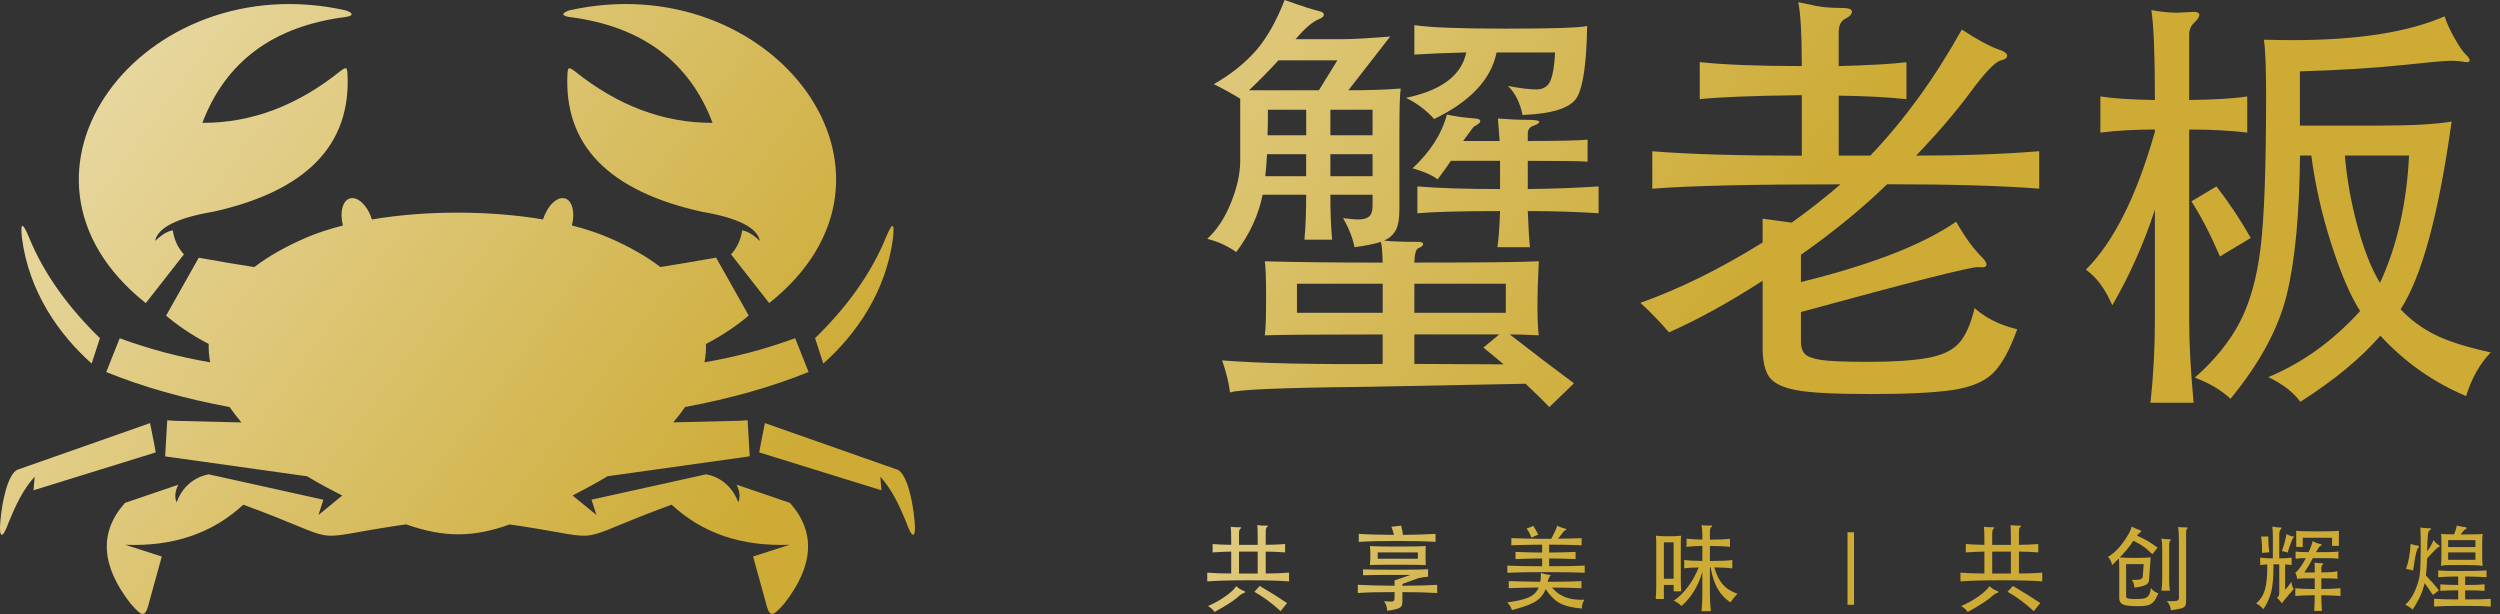 <svg xmlns="http://www.w3.org/2000/svg" width="228" height="56" viewBox="0 0 228 56" fill="none"><rect x="0" y="0" width="228" height="56" fill="#333333" stroke="none"/><path d="M118.163 3.573H122.454C123.309 3.573 124.752 3.493 126.784 3.333L122.973 8.232C124.898 8.232 126.488 8.182 127.745 8.072C127.666 8.635 127.626 9.905 127.626 11.892V19.004C127.626 19.971 127.506 20.65 127.263 21.054C127.02 21.457 126.674 21.75 126.222 21.937C126.784 22.017 127.812 22.057 129.309 22.057C129.631 22.057 129.788 22.123 129.788 22.26C129.788 22.397 129.654 22.514 129.388 22.62C129.149 22.677 129.013 23.12 128.986 23.947C135.189 23.947 138.971 23.907 140.338 23.827C140.258 25.383 140.218 26.753 140.218 27.946C140.218 29.139 140.258 30.016 140.338 30.579C139.16 30.526 138.279 30.499 137.69 30.499C139.749 32.105 141.701 33.592 143.547 34.958L141.299 37.128C140.9 36.698 140.175 35.988 139.134 34.998L124.616 35.278C116.889 35.358 112.745 35.532 112.183 35.802C112.05 34.835 111.807 33.858 111.461 32.869C114.91 33.139 119.79 33.245 126.099 33.192V30.502C120.511 30.502 116.929 30.529 115.349 30.582C115.429 30.072 115.469 28.936 115.469 27.166C115.469 25.396 115.429 24.287 115.349 23.83C118.236 23.91 121.818 23.95 126.099 23.95C126.072 22.96 126.019 22.327 125.939 22.06C125.351 22.247 124.549 22.41 123.531 22.544C123.372 21.714 123.022 20.827 122.49 19.89C123.052 19.971 123.531 20.011 123.934 20.011C124.336 20.011 124.642 19.924 124.855 19.75C125.071 19.577 125.178 19.247 125.178 18.767V17.761H121.33C121.33 19.341 121.383 20.71 121.489 21.86H118.965C119.071 20.71 119.124 19.341 119.124 17.761H115.153C114.777 19.61 113.976 21.354 112.745 22.987C111.944 22.424 111.062 22.023 110.101 21.78C110.982 20.98 111.704 19.881 112.266 18.487C112.828 17.094 113.108 15.821 113.108 14.668V9.002C112.226 8.469 111.425 8.026 110.703 7.676C112.28 6.766 113.563 5.743 114.551 4.603C115.539 3.463 116.41 1.93 117.159 0C118.735 0.563 119.82 0.913 120.408 1.043C120.621 1.1 120.731 1.2 120.731 1.346C120.731 1.493 120.598 1.62 120.328 1.726C119.713 1.966 118.991 2.586 118.163 3.573ZM113.909 8.235H120.285L121.968 5.503H116.593C115.739 6.439 114.841 7.352 113.906 8.235H113.909ZM119.124 14.061H115.556C115.499 15.001 115.446 15.671 115.393 16.071H119.121V14.061H119.124ZM115.596 12.335H119.124V10.005H115.635C115.635 11.132 115.622 11.908 115.596 12.335ZM126.102 28.529V25.876H118.283V28.529H126.102ZM121.33 12.335H125.178V10.005H121.33V12.335ZM125.178 14.061H121.33V16.071H125.178V14.061ZM133.722 4.779C131.743 4.836 130.163 4.899 128.989 4.979V2.29C130.353 2.506 133.147 2.613 137.371 2.613C141.595 2.613 144.053 2.533 144.748 2.37C144.695 5.639 144.402 7.782 143.866 8.799C143.334 9.819 141.661 10.379 138.854 10.485C138.638 9.389 138.199 8.502 137.53 7.836C138.628 8.049 139.489 8.156 140.118 8.156C140.747 8.156 141.176 7.889 141.402 7.356C141.628 6.819 141.768 5.962 141.824 4.783H136.489C135.981 7.249 134.081 9.269 130.795 10.852C130.074 10.049 129.219 9.409 128.228 8.922C131.46 8.252 133.293 6.872 133.722 4.783V4.779ZM132.319 14.665C132.156 14.934 131.757 15.495 131.115 16.351C130.606 15.974 129.844 15.644 128.83 15.348C130.459 13.821 131.504 12.188 131.956 10.445C132.625 10.605 133.493 10.725 134.564 10.809C134.856 10.835 135.003 10.915 135.003 11.048C135.003 11.182 134.816 11.345 134.441 11.532C134.387 11.558 134.055 12.002 133.439 12.858H136.769L136.609 10.809C137.624 10.888 138.505 10.928 139.253 10.928C140.002 10.928 140.377 10.988 140.377 11.108C140.377 11.228 140.205 11.348 139.855 11.468C139.509 11.592 139.333 11.825 139.333 12.175V12.858C142.167 12.858 143.986 12.815 144.788 12.738V14.748C144.412 14.695 142.596 14.668 139.333 14.668V17.241C141.711 17.214 143.863 17.134 145.792 17.001V19.451C143.84 19.317 141.688 19.251 139.333 19.251C139.386 20.67 139.453 21.77 139.533 22.547H136.566C136.672 21.85 136.752 20.75 136.805 19.251C133.303 19.251 130.789 19.317 129.265 19.451V17.001C131.191 17.164 133.702 17.241 136.805 17.241V14.668H132.315L132.319 14.665ZM128.989 25.876V28.529H137.331V25.876H128.989ZM128.989 30.499V33.189L137.131 33.229C136.569 32.749 135.954 32.239 135.285 31.702L136.729 30.499H128.989Z" fill="url(#paint0_linear_9_21)"></path><path d="M164.325 8.679C159.911 8.732 156.811 8.852 155.018 9.042V5.666C157.264 5.906 160.367 6.026 164.325 6.026C164.325 3.16 164.215 1.216 164.002 0.2C165.206 0.47 166.027 0.623 166.47 0.663C166.909 0.703 167.424 0.727 168.013 0.727C168.602 0.727 168.894 0.84 168.894 1.067C168.894 1.293 168.692 1.506 168.292 1.71C167.89 1.91 167.69 2.32 167.69 2.936V6.029C170.604 5.949 172.663 5.829 173.867 5.669V9.045C172.101 8.859 170.042 8.752 167.69 8.722V14.188H170.577C173.651 10.972 176.434 7.142 178.919 2.696C180.389 3.659 181.54 4.276 182.368 4.543C182.824 4.703 183.05 4.886 183.05 5.086C183.05 5.286 182.864 5.426 182.488 5.509C181.979 5.616 181.058 6.576 179.721 8.382C178.384 10.192 176.727 12.128 174.748 14.191C179.025 14.191 182.77 14.058 185.977 13.788V17.204C182.501 16.938 177.878 16.804 172.104 16.804C169.779 19.054 167.155 21.197 164.245 23.233V25.723C170.661 24.143 175.38 22.307 178.4 20.217C179.202 21.637 180.017 22.747 180.845 23.553C181.061 23.797 181.167 23.977 181.167 24.097C181.167 24.216 181.121 24.3 181.028 24.337C180.935 24.377 180.811 24.393 180.665 24.377C180.519 24.363 180.432 24.357 180.406 24.357C179.631 24.357 174.243 25.723 164.245 28.456V31.189C164.245 31.645 164.358 31.999 164.584 32.255C164.81 32.512 165.292 32.695 166.027 32.819C166.763 32.939 168.226 32.999 170.418 32.999C172.61 32.999 174.376 32.889 175.713 32.659C177.05 32.432 178.028 31.982 178.64 31.312C179.255 30.642 179.734 29.573 180.083 28.099C181.101 29.012 182.395 29.652 183.971 30.029C183.276 31.959 182.528 33.305 181.726 34.065C180.925 34.832 179.694 35.332 178.038 35.575C176.378 35.815 173.9 35.938 170.597 35.938C167.295 35.938 165.023 35.818 163.779 35.575C162.535 35.332 161.72 34.925 161.335 34.348C160.945 33.772 160.752 32.895 160.752 31.715V25.606C157.626 27.616 154.779 29.183 152.211 30.309C151.436 29.399 150.565 28.499 149.604 27.619C153.212 26.333 156.928 24.497 160.752 22.113V19.944L163.4 20.304C164.976 19.177 166.46 18.014 167.85 16.811C159.751 16.811 154.031 16.944 150.688 17.211V13.795C154.004 14.065 158.547 14.198 164.325 14.198V8.692V8.679Z" fill="url(#paint1_linear_9_21)"></path><path d="M196.527 19.127C195.509 22.233 194.212 25.14 192.639 27.846C191.997 26.346 191.195 25.263 190.231 24.593C192.768 22.073 194.867 17.881 196.527 12.015V11.812C194.737 11.812 193.078 11.905 191.554 12.092V8.795C192.732 8.982 194.388 9.092 196.527 9.119C196.527 5.019 196.42 2.286 196.204 0.92C197.059 1.08 197.847 1.16 198.572 1.16L200.056 1.08C200.402 1.08 200.578 1.177 200.578 1.36C200.578 1.543 200.425 1.783 200.115 2.066C199.806 2.35 199.653 2.713 199.653 3.17V9.119C201.978 9.092 203.744 8.982 204.948 8.795V12.092C203.395 11.905 201.632 11.812 199.653 11.812V29.172C199.653 31.262 199.786 33.782 200.056 36.728H196.124C196.394 34.209 196.527 31.692 196.527 29.172V19.127ZM205.271 21.7L202.46 23.387C201.579 21.35 200.711 19.677 199.856 18.364L202.141 16.998C203.318 18.524 204.359 20.09 205.267 21.7H205.271ZM210.805 14.185H209.761C209.708 19.62 209.299 23.877 208.537 26.943C207.775 30.009 206.069 33.152 203.422 36.368C202.593 35.592 201.509 34.948 200.172 34.438C201.991 32.832 203.362 31.136 204.283 29.356C205.204 27.576 205.833 25.323 206.165 22.603C206.498 19.884 206.668 15.258 206.668 8.719C206.668 6.202 206.601 4.499 206.468 3.619C207.376 3.646 208.258 3.659 209.112 3.659C215.023 3.659 219.632 2.936 222.948 1.49C223.135 2.076 223.437 2.743 223.853 3.48C224.269 4.216 224.601 4.703 224.854 4.946C225.11 5.186 225.233 5.369 225.233 5.486C225.233 5.603 225.16 5.669 225.014 5.669C224.867 5.669 224.691 5.649 224.492 5.606C224.292 5.566 223.953 5.543 223.471 5.543C222.988 5.543 221.485 5.679 218.957 5.946C216.429 6.212 213.363 6.402 209.751 6.509V11.452H217.171C220.005 11.452 222.143 11.328 223.587 11.088C222.41 19.554 220.86 25.26 218.934 28.206C219.845 29.172 220.893 29.949 222.084 30.536C223.271 31.126 224.964 31.662 227.156 32.142C226.165 33.162 225.416 34.485 224.911 36.121C221.914 34.862 219.306 33.029 217.091 30.616C215.299 32.679 212.867 34.688 209.791 36.645C209.149 35.762 208.171 35.012 206.864 34.395C209.967 33.112 212.761 31.099 215.245 28.366C214.364 27 213.486 24.963 212.618 22.257C211.75 19.55 211.141 16.861 210.792 14.178L210.805 14.185ZM213.852 14.185C214.038 16.381 214.434 18.564 215.033 20.734C215.635 22.903 216.31 24.593 217.058 25.796C218.608 22.45 219.489 18.577 219.706 14.185H213.848H213.852Z" fill="url(#paint2_linear_9_21)"></path><path d="M112.286 52.303V50.304C111.857 50.31 111.291 50.337 110.59 50.379V49.614C111.133 49.659 111.699 49.683 112.286 49.689V49.366C112.286 48.688 112.271 48.246 112.245 48.04C112.435 48.072 112.716 48.09 113.082 48.09C113.163 48.09 113.202 48.105 113.202 48.132C113.202 48.159 113.169 48.195 113.1 48.234C113.032 48.273 112.999 48.437 112.999 48.721V49.689H114.701V49.214C114.701 48.476 114.689 48.034 114.668 47.887C114.859 47.923 115.143 47.938 115.518 47.938C115.599 47.938 115.637 47.953 115.637 47.98C115.637 48.007 115.605 48.043 115.536 48.081C115.467 48.12 115.435 48.282 115.435 48.566V49.689C116.108 49.683 116.696 49.656 117.2 49.614V50.379C116.562 50.334 115.971 50.31 115.435 50.304V52.303C116.266 52.303 116.976 52.276 117.563 52.225V53.023C116.693 52.954 115.45 52.921 113.837 52.921C112.224 52.921 110.978 52.957 110.101 53.023V52.225C110.694 52.276 111.425 52.303 112.289 52.303H112.286ZM112.751 53.459C112.942 53.647 113.163 53.785 113.404 53.877C113.512 53.916 113.565 53.952 113.565 53.988C113.565 54.024 113.524 54.054 113.443 54.081C113.36 54.107 113.276 54.152 113.187 54.209C113.1 54.266 112.984 54.361 112.844 54.493C112.701 54.627 112.426 54.821 112.015 55.081C111.604 55.341 111.186 55.586 110.763 55.813C110.623 55.592 110.42 55.41 110.161 55.27C110.697 55.048 111.219 54.762 111.726 54.406C112.233 54.054 112.573 53.737 112.745 53.459H112.751ZM112.999 50.307V52.306H114.701V50.307H112.999ZM117.382 54.998L116.788 55.739C116.031 55.031 115.232 54.439 114.397 53.97L114.889 53.441C115.804 53.973 116.636 54.493 117.382 54.998Z" fill="url(#paint3_linear_9_21)"></path><path d="M127.897 54V54.884C127.897 55.06 127.867 55.195 127.807 55.287C127.748 55.38 127.623 55.461 127.429 55.523C127.238 55.589 126.931 55.649 126.513 55.706C126.502 55.347 126.403 55.057 126.215 54.83C126.487 54.854 126.692 54.863 126.835 54.863C126.979 54.863 127.071 54.842 127.116 54.794C127.16 54.75 127.184 54.657 127.184 54.523V53.997C125.685 53.997 124.57 54.024 123.833 54.083V53.334C124.546 53.378 125.664 53.408 127.184 53.42V52.936L128.633 52.434C126.388 52.428 124.948 52.434 124.31 52.461V51.926C124.656 51.947 125.619 51.959 127.202 51.959C128.785 51.959 129.796 51.944 130.24 51.908V52.599C129.781 52.632 129.423 52.697 129.164 52.796L127.9 53.253V53.423C129.301 53.411 130.359 53.384 131.072 53.337V54.086C130.213 54.03 129.155 54 127.9 54H127.897ZM127.947 48.781C129.152 48.769 130.145 48.739 130.923 48.688V49.42C130.115 49.363 128.949 49.336 127.423 49.336C125.896 49.336 124.728 49.363 123.92 49.42V48.688C124.596 48.739 125.667 48.769 127.125 48.781C127.062 48.497 126.985 48.252 126.895 48.043L127.786 47.932C127.87 48.246 127.924 48.527 127.947 48.784V48.781ZM130.026 51.535C129.501 51.514 128.6 51.502 127.333 51.502C126.066 51.502 125.267 51.511 124.936 51.529C124.963 51.239 124.978 50.932 124.978 50.609C124.978 50.286 124.963 50.014 124.936 49.805C125.422 49.832 126.272 49.847 127.482 49.847C128.693 49.847 129.54 49.832 130.026 49.805C130.014 49.964 130.008 50.2 130.008 50.516C130.008 50.833 130.014 51.171 130.026 51.538V51.535ZM129.313 50.959V50.379H125.649V50.959H129.313Z" fill="url(#paint4_linear_9_21)"></path><path d="M140.958 53.719C140.8 54.167 140.52 54.529 140.115 54.806C139.709 55.084 138.973 55.362 137.896 55.64C137.795 55.362 137.649 55.129 137.455 54.941C138.338 54.827 138.997 54.672 139.429 54.475C139.864 54.278 140.165 53.979 140.329 53.581C139.384 53.587 138.475 53.608 137.598 53.641V52.996C138.266 53.023 139.223 53.044 140.475 53.056C140.52 52.757 140.538 52.488 140.526 52.258C140.797 52.348 141.063 52.404 141.322 52.428C141.385 52.434 141.414 52.446 141.414 52.467C141.414 52.488 141.388 52.524 141.334 52.578C141.28 52.632 141.218 52.793 141.143 53.059C142.312 53.059 143.343 53.038 144.229 52.999V53.644C143.346 53.611 142.452 53.59 141.54 53.584C141.885 53.994 142.291 54.287 142.762 54.466C143.23 54.642 143.811 54.723 144.5 54.699C144.324 54.971 144.25 55.237 144.271 55.497C143.4 55.428 142.729 55.267 142.258 55.007C141.784 54.75 141.352 54.319 140.955 53.719H140.958ZM141.477 49.139C141.847 48.443 142.02 48.04 142.005 47.932C142.231 48.058 142.497 48.156 142.801 48.231C142.845 48.243 142.869 48.258 142.869 48.282C142.869 48.306 142.842 48.324 142.783 48.344C142.726 48.362 142.661 48.416 142.589 48.5C142.515 48.586 142.351 48.792 142.097 49.127C142.974 49.121 143.689 49.106 144.244 49.076V49.731C143.406 49.692 142.419 49.671 141.283 49.671V50.394C142.374 50.382 143.176 50.361 143.692 50.334V50.988C143.176 50.962 142.374 50.941 141.283 50.929V51.643C142.696 51.643 143.776 51.622 144.524 51.583V52.237C143.74 52.198 142.562 52.177 140.997 52.177C139.432 52.177 138.254 52.195 137.47 52.237V51.583C138.212 51.622 139.268 51.643 140.642 51.643V50.929C139.539 50.941 138.731 50.959 138.215 50.988V50.334C138.758 50.361 139.566 50.382 140.642 50.394V49.671C139.387 49.683 138.451 49.704 137.834 49.731V49.076C138.743 49.115 139.62 49.136 140.463 49.136H141.48L141.477 49.139ZM140.29 48.757L139.655 49.029C139.554 48.712 139.411 48.44 139.223 48.21L139.843 47.965C140.007 48.231 140.156 48.494 140.293 48.754L140.29 48.757Z" fill="url(#paint5_linear_9_21)"></path><path d="M152.636 53.346H151.745V54.63H151C151.032 54.206 151.05 53.821 151.05 53.474V49.522C151.05 49.232 151.038 49.011 151.014 48.858C151.354 48.891 151.739 48.909 152.174 48.909C152.61 48.909 152.991 48.891 153.322 48.858C153.301 48.981 153.289 49.205 153.289 49.522V52.775C153.289 53.169 153.304 53.555 153.331 53.931H152.636V53.346ZM151.745 52.778H152.636V49.462H151.745V52.778ZM155.943 49.217C156.751 49.217 157.362 49.19 157.773 49.13V49.88C157.362 49.823 156.751 49.793 155.943 49.793V51.162C156.84 51.162 157.523 51.135 157.988 51.078V51.834C157.597 51.783 157.049 51.753 156.342 51.747C156.524 52.386 156.774 52.897 157.094 53.271C157.413 53.65 157.869 53.946 158.462 54.158C158.226 54.385 158.015 54.642 157.827 54.932C156.867 54.349 156.262 53.286 156.011 51.744H155.943V54.209C155.943 54.684 155.97 55.195 156.029 55.739H155.179C155.23 55.213 155.254 54.702 155.254 54.209V52.16C154.881 53.444 154.249 54.481 153.355 55.27C153.167 55.081 152.934 54.92 152.651 54.777C153.116 54.466 153.549 54.042 153.948 53.507C154.348 52.972 154.673 52.386 154.914 51.753C154.389 51.759 153.951 51.783 153.599 51.828V51.072C153.99 51.123 154.541 51.153 155.254 51.156V49.787C154.717 49.793 154.237 49.823 153.814 49.874V49.124C154.237 49.175 154.717 49.205 155.254 49.211V48.786C155.254 48.389 155.227 48.096 155.171 47.902C155.346 47.92 155.51 47.929 155.662 47.929L156.008 47.923C156.098 47.923 156.145 47.941 156.145 47.977C156.145 48.013 156.11 48.052 156.044 48.093C155.978 48.135 155.943 48.288 155.943 48.559V49.214V49.217Z" fill="url(#paint6_linear_9_21)"></path><path d="M180.977 52.303V50.304C180.548 50.31 179.981 50.337 179.281 50.379V49.614C179.823 49.659 180.39 49.683 180.977 49.689V49.366C180.977 48.688 180.962 48.246 180.936 48.04C181.126 48.072 181.407 48.09 181.773 48.09C181.854 48.09 181.893 48.105 181.893 48.132C181.893 48.159 181.86 48.195 181.791 48.234C181.723 48.273 181.69 48.437 181.69 48.721V49.689H183.392V49.214C183.392 48.476 183.38 48.034 183.359 47.887C183.55 47.923 183.833 47.938 184.209 47.938C184.29 47.938 184.328 47.953 184.328 47.98C184.328 48.007 184.296 48.043 184.227 48.081C184.158 48.12 184.126 48.282 184.126 48.566V49.689C184.799 49.683 185.387 49.656 185.891 49.614V50.379C185.253 50.334 184.662 50.31 184.126 50.304V52.303C184.957 52.303 185.667 52.276 186.254 52.225V53.023C185.384 52.954 184.141 52.921 182.528 52.921C180.915 52.921 179.668 52.957 178.792 53.023V52.225C179.385 52.276 180.116 52.303 180.98 52.303H180.977ZM181.442 53.459C181.633 53.647 181.854 53.785 182.095 53.877C182.203 53.916 182.256 53.952 182.256 53.988C182.256 54.024 182.215 54.054 182.134 54.081C182.051 54.107 181.967 54.152 181.878 54.209C181.791 54.266 181.675 54.361 181.535 54.493C181.392 54.627 181.117 54.821 180.706 55.081C180.295 55.341 179.877 55.586 179.454 55.813C179.314 55.592 179.111 55.41 178.852 55.27C179.388 55.048 179.91 54.762 180.417 54.406C180.924 54.054 181.263 53.737 181.436 53.459H181.442ZM181.69 50.307V52.306H183.392V50.307H181.69ZM186.072 54.998L185.479 55.739C184.722 55.031 183.923 54.439 183.088 53.97L183.58 53.441C184.495 53.973 185.327 54.493 186.072 54.998Z" fill="url(#paint7_linear_9_21)"></path><path d="M194.563 49.309C194.265 49.796 193.848 50.307 193.317 50.839C193.651 50.866 194.128 50.881 194.745 50.881C195.362 50.881 195.83 50.866 196.141 50.83L195.988 52.936C195.977 53.124 195.86 53.268 195.643 53.363C195.422 53.465 195.094 53.54 194.659 53.59C194.653 53.334 194.572 53.1 194.42 52.885C194.748 52.9 194.993 52.885 195.157 52.844C195.321 52.802 195.407 52.709 195.419 52.581L195.505 51.451H193.902V54.4C193.902 54.496 193.964 54.559 194.092 54.588C194.221 54.618 194.465 54.63 194.826 54.63C195.186 54.63 195.449 54.606 195.607 54.559C195.765 54.511 195.89 54.415 195.98 54.269C196.069 54.122 196.132 53.91 196.167 53.626C196.337 53.865 196.561 54.024 196.838 54.101C196.704 54.448 196.564 54.702 196.418 54.866C196.272 55.031 196.099 55.141 195.893 55.198C195.687 55.255 195.395 55.284 195.023 55.284C194.259 55.284 193.776 55.225 193.577 55.108C193.377 54.992 193.275 54.806 193.275 54.553V51.798C193.275 51.437 193.261 51.147 193.234 50.932L192.622 51.544C192.56 51.221 192.435 50.967 192.25 50.788C192.781 50.471 193.261 50.005 193.687 49.39C194.113 48.775 194.355 48.318 194.411 48.019C194.48 48.064 194.605 48.126 194.793 48.207C194.981 48.288 195.109 48.338 195.178 48.362C195.249 48.389 195.285 48.416 195.285 48.449C195.285 48.482 195.264 48.506 195.216 48.53C195.121 48.598 195.011 48.703 194.885 48.846C195.535 49.118 196.164 49.483 196.77 49.943L196.296 50.546C196.012 50.268 195.768 50.053 195.559 49.895C195.35 49.74 195.02 49.545 194.566 49.312L194.563 49.309ZM197.897 53.871H197.124C197.169 53.593 197.193 53.25 197.193 52.844V50.023C197.193 49.671 197.169 49.369 197.124 49.115C197.333 49.16 197.583 49.184 197.879 49.184C197.947 49.184 197.98 49.202 197.98 49.235C197.98 49.267 197.962 49.297 197.923 49.324C197.888 49.351 197.861 49.405 197.849 49.486C197.834 49.569 197.828 49.644 197.828 49.713V52.847C197.828 53.262 197.849 53.602 197.897 53.874V53.871ZM198.642 48.058C198.761 48.084 199.021 48.099 199.423 48.099C199.492 48.099 199.524 48.111 199.524 48.138C199.524 48.165 199.498 48.198 199.45 48.246C199.399 48.291 199.372 48.389 199.372 48.542V54.771C199.372 54.992 199.345 55.153 199.292 55.252C199.238 55.35 199.119 55.428 198.931 55.485C198.743 55.541 198.43 55.598 197.989 55.655C197.962 55.356 197.837 55.072 197.616 54.815C197.798 54.827 197.974 54.83 198.147 54.83C198.32 54.83 198.457 54.812 198.561 54.777C198.666 54.741 198.719 54.66 198.719 54.541V49.453C198.719 48.822 198.693 48.359 198.642 48.058Z" fill="url(#paint8_linear_9_21)"></path><path d="M207.869 50.923C208.379 50.917 208.755 50.896 208.996 50.854V51.532C208.826 51.505 208.629 51.487 208.403 51.481V53.803C208.635 53.552 208.82 53.301 208.963 53.047C208.996 53.298 209.071 53.522 209.184 53.725L208.412 54.627C208.275 54.779 208.179 54.917 208.123 55.033C207.977 54.83 207.822 54.657 207.658 54.517C207.744 54.46 207.798 54.394 207.827 54.322C207.854 54.248 207.869 54.131 207.869 53.973V51.466H207.345C207.345 52.673 207.264 53.552 207.103 54.101C206.942 54.651 206.709 55.138 206.411 55.562C206.247 55.341 206.03 55.165 205.758 55.033C206.143 54.711 206.411 54.29 206.563 53.773C206.715 53.256 206.787 52.491 206.775 51.481C206.534 51.487 206.316 51.505 206.131 51.532V50.854C206.396 50.893 206.781 50.917 207.285 50.923V49.061C207.285 48.595 207.267 48.252 207.234 48.025C207.494 48.081 207.75 48.111 207.997 48.111C208.06 48.111 208.09 48.123 208.09 48.15C208.09 48.177 208.069 48.207 208.03 48.24C207.923 48.33 207.869 48.497 207.869 48.733V50.926V50.923ZM206.963 50.37L206.292 50.421C206.31 49.91 206.283 49.414 206.218 48.933L206.87 48.924C206.865 49.432 206.897 49.916 206.963 50.367V50.37ZM208.525 48.697C208.746 48.831 208.951 48.909 209.145 48.927C209.196 48.933 209.22 48.948 209.22 48.969C209.22 48.993 209.19 49.023 209.127 49.061C209.101 49.091 209.035 49.235 208.937 49.492C208.838 49.748 208.734 50.053 208.627 50.406C208.513 50.337 208.34 50.292 208.108 50.271C208.334 49.62 208.471 49.094 208.525 48.7V48.697ZM211.104 52.204C211.104 51.631 211.098 51.335 211.086 51.311C211.301 51.35 211.527 51.371 211.766 51.371C211.834 51.371 211.867 51.389 211.867 51.428C211.867 51.466 211.84 51.499 211.787 51.538C211.733 51.577 211.706 51.661 211.706 51.798V52.204C212.464 52.198 212.952 52.163 213.173 52.094V52.793C212.991 52.757 212.502 52.742 211.706 52.742V53.719C212.52 53.707 213.102 53.686 213.453 53.65V54.355C213.102 54.322 212.52 54.298 211.706 54.287C211.706 54.759 211.721 55.234 211.757 55.715H211.053C211.086 55.234 211.104 54.759 211.104 54.287C210.386 54.287 209.795 54.31 209.333 54.355V53.65C209.798 53.698 210.389 53.719 211.104 53.719V52.742C210.183 52.742 209.649 52.757 209.5 52.793C209.479 52.584 209.42 52.398 209.324 52.24C209.622 52.019 209.944 51.571 210.29 50.899C209.837 50.905 209.527 50.926 209.357 50.959V50.295C209.554 50.334 209.95 50.355 210.544 50.355C210.758 49.898 210.88 49.56 210.907 49.345C211.167 49.489 211.408 49.578 211.629 49.617C211.703 49.629 211.739 49.65 211.739 49.68C211.739 49.71 211.697 49.752 211.611 49.799C211.524 49.847 211.396 50.032 211.22 50.355H211.984C212.622 50.355 213.048 50.337 213.266 50.295V50.959C213.051 50.92 212.625 50.899 211.984 50.899H210.94C210.663 51.416 210.403 51.852 210.159 52.207H211.101L211.104 52.204ZM213.307 49.781H212.681V49.044H210.01V49.883H209.417V48.404C209.613 48.443 210.263 48.464 211.366 48.464C212.47 48.464 213.116 48.443 213.307 48.404V49.781Z" fill="url(#paint9_linear_9_21)"></path><path d="M221.363 50.268C221.616 49.934 221.81 49.593 221.938 49.247C222.079 49.456 222.245 49.617 222.439 49.722C222.478 49.745 222.499 49.775 222.499 49.811C222.499 49.847 222.466 49.88 222.4 49.901C222.335 49.922 222.21 50.026 222.022 50.212C221.834 50.397 221.61 50.639 221.351 50.938C221.336 51.55 221.297 52.061 221.241 52.476C221.801 53.077 222.198 53.531 222.436 53.836L221.876 54.26C221.637 53.886 221.387 53.528 221.121 53.181C220.958 53.952 220.594 54.756 220.027 55.595C219.869 55.437 219.646 55.29 219.357 55.153C219.708 54.854 220 54.433 220.239 53.895C220.478 53.355 220.624 52.853 220.683 52.386C220.743 51.92 220.773 51.033 220.773 49.731C220.773 49.175 220.761 48.637 220.74 48.114C221.017 48.153 221.25 48.174 221.44 48.174C221.631 48.174 221.724 48.192 221.724 48.228C221.724 48.264 221.679 48.309 221.587 48.359C221.506 48.404 221.452 48.536 221.426 48.76C221.399 48.981 221.375 49.483 221.357 50.262L221.363 50.268ZM219.845 49.605C220.123 49.695 220.319 49.745 220.439 49.748C220.558 49.752 220.618 49.793 220.618 49.868C220.618 49.901 220.588 49.943 220.528 49.99C220.469 50.038 220.409 50.188 220.346 50.436C220.284 50.684 220.194 51.212 220.075 52.025L219.422 51.873C219.661 51.284 219.801 50.525 219.845 49.602V49.605ZM224.824 54.669C225.933 54.669 226.709 54.651 227.156 54.618V55.323C226.637 55.279 225.766 55.255 224.547 55.255C223.328 55.255 222.475 55.276 221.989 55.314V54.609C222.424 54.648 223.158 54.669 224.186 54.669V53.836C223.536 53.836 222.994 53.853 222.559 53.886V53.292C222.994 53.325 223.536 53.346 224.186 53.352V52.578C223.498 52.578 222.889 52.596 222.362 52.638V52.025C222.833 52.061 223.536 52.076 224.479 52.076C225.421 52.076 226.184 52.061 226.774 52.025V52.638C226.118 52.599 225.468 52.578 224.824 52.578V53.352C225.582 53.352 226.172 53.331 226.595 53.292V53.886C226.243 53.853 225.653 53.836 224.824 53.836V54.669ZM223.808 48.736C223.936 48.431 224.022 48.162 224.061 47.929C224.383 48.01 224.654 48.064 224.875 48.09C224.938 48.096 224.967 48.114 224.967 48.15C224.967 48.186 224.935 48.219 224.875 48.252C224.732 48.332 224.58 48.497 224.416 48.745C225.477 48.745 226.145 48.727 226.416 48.694C226.39 48.885 226.375 49.205 226.375 49.653V50.588C226.375 51.081 226.39 51.425 226.416 51.616C226.214 51.559 225.659 51.529 224.759 51.529C223.858 51.529 223.307 51.535 223.104 51.541C222.901 51.547 222.74 51.574 222.618 51.613C222.645 51.335 222.66 50.991 222.66 50.585V49.65C222.66 49.151 222.648 48.831 222.627 48.691C222.898 48.718 223.292 48.733 223.808 48.733V48.736ZM225.758 49.892V49.262H223.271V49.892H225.758ZM225.758 51.054V50.376H223.271V51.054H225.758Z" fill="url(#paint10_linear_9_21)"></path><path d="M169.087 48.544H168.494V55.156H169.087V48.544Z" fill="url(#paint11_linear_9_21)"></path><g clip-path="url(#clip0_9_21)"><path fill-rule="evenodd" clip-rule="evenodd" d="M8.358 33.155C5.3 30.429 2.64 26.562 2.003 21.718C1.856 20.316 2.031 20.204 2.612 21.564C4.041 25.129 6.453 28.257 9.114 30.839L8.358 33.155ZM1.555 42.852L13.686 38.587L14.079 40.569L14.202 41.26L3.06 44.713L3.159 43.477C2.105 44.632 1.42 46.101 0.793 47.633C0.231 49.228 -0.111 49.114 0.034 47.524C0.203 45.606 0.722 43.308 1.555 42.852ZM75.087 33.155C78.145 30.429 80.806 26.562 81.442 21.718C81.589 20.316 81.414 20.204 80.833 21.564C79.404 25.129 76.992 28.257 74.332 30.839L75.087 33.155ZM81.89 42.852L69.759 38.587L69.366 40.569L69.243 41.26L80.385 44.713L80.286 43.477C81.34 44.632 82.025 46.101 82.652 47.633C83.215 49.228 83.556 49.114 83.411 47.524C83.239 45.606 82.723 43.308 81.89 42.852ZM51.538 18.099C50.825 17.885 49.928 18.738 49.529 20.008V20.014C44.625 19.185 38.817 19.185 33.916 20.014V20.008C33.517 18.738 32.617 17.882 31.904 18.099C31.234 18.301 30.97 19.381 31.274 20.566C30.042 20.877 28.905 21.251 27.897 21.685C26.01 22.499 24.453 23.398 23.193 24.357C21.681 24.125 19.991 23.841 18.126 23.504L15.148 28.785C16.073 29.575 17.385 30.513 19.032 31.37C19.017 31.925 19.063 32.486 19.168 33.044C16.331 32.561 13.581 31.828 10.917 30.848L9.691 33.931C12.995 35.276 16.743 36.34 20.94 37.125C21.263 37.595 21.623 38.063 22.022 38.527L15.969 38.379C15.695 38.355 15.459 38.337 15.253 38.331L15.062 41.622L28.008 43.438C28.591 43.793 29.197 44.137 29.827 44.472C30.306 44.725 30.764 44.967 31.212 45.196L29.046 46.966L29.492 45.573L19.038 43.26C19.029 43.278 16.974 43.471 16.104 45.811C15.907 45.344 15.96 44.81 16.264 44.204L11.394 45.865C9.025 48.529 9.2 51.593 11.922 55.062C13.013 56.295 13.249 56.404 13.646 54.769C14.386 52.094 14.755 50.755 14.755 50.755C12.53 50.04 11.415 49.684 11.415 49.684C15.787 49.859 19.376 48.64 22.188 46.028C31.802 49.545 27.577 49.265 36.061 47.962C36.393 47.91 36.719 47.865 37.038 47.823C40.55 49.048 43.156 49.017 46.477 47.832C46.773 47.871 47.074 47.913 47.378 47.959C55.861 49.265 51.637 49.545 61.251 46.025C64.059 48.637 67.651 49.856 72.021 49.681C72.021 49.681 70.909 50.037 68.681 50.752C68.681 50.752 69.049 52.091 69.79 54.766C70.183 56.404 70.42 56.292 71.514 55.059C74.236 51.59 74.411 48.526 72.042 45.862L67.172 44.201C67.476 44.804 67.528 45.341 67.332 45.808C66.462 43.468 64.407 43.275 64.397 43.257L53.944 45.57L54.39 46.963L52.22 45.19C52.663 44.961 53.121 44.719 53.594 44.466C54.224 44.131 54.826 43.787 55.41 43.434L68.374 41.616L68.183 38.325C67.977 38.334 67.74 38.349 67.467 38.373L61.398 38.521C61.795 38.06 62.154 37.592 62.477 37.122C66.68 36.334 70.435 35.27 73.742 33.925L72.516 30.842C69.845 31.825 67.092 32.558 64.25 33.041C64.354 32.483 64.4 31.925 64.385 31.37C66.041 30.51 67.356 29.572 68.284 28.776L65.307 23.495C63.436 23.832 61.743 24.116 60.228 24.351C58.968 23.392 57.41 22.493 55.523 21.679C54.519 21.245 53.385 20.874 52.159 20.563C52.463 19.378 52.199 18.295 51.529 18.093L51.538 18.099ZM70.15 27.642C84.987 15.846 70.386 -3.201 51.907 0.949C51.074 1.241 51.326 1.462 51.941 1.552C58.516 2.391 62.867 5.609 64.987 11.204C60.523 11.219 56.319 9.638 52.374 6.459C51.818 6.061 51.799 6.188 51.753 6.716C51.415 13.222 55.493 17.417 63.992 19.308C67.28 19.863 69.049 20.75 69.305 21.971C68.693 21.401 68.155 21.079 67.688 21.009C67.556 21.878 67.218 22.608 66.671 23.199L70.15 27.642ZM13.293 27.642C-1.545 15.846 13.056 -3.198 31.538 0.949C32.371 1.241 32.119 1.462 31.504 1.552C24.929 2.391 20.578 5.609 18.458 11.204C22.922 11.219 27.126 9.638 31.071 6.459C31.627 6.061 31.646 6.188 31.692 6.716C32.03 13.222 27.952 17.417 19.453 19.308C16.166 19.863 14.396 20.75 14.141 21.971C14.752 21.401 15.29 21.079 15.757 21.009C15.889 21.878 16.227 22.608 16.774 23.199L13.296 27.642H13.293Z" fill="url(#paint12_linear_9_21)"></path></g><defs><linearGradient id="paint0_linear_9_21" x1="32.576" y1="-51.003" x2="151.91" y2="35.86" gradientUnits="userSpaceOnUse"><stop stop-color="white"></stop><stop offset="1" stop-color="#CDAB35"></stop></linearGradient><linearGradient id="paint1_linear_9_21" x1="46.881" y1="-70.65" x2="166.212" y2="16.213" gradientUnits="userSpaceOnUse"><stop stop-color="white"></stop><stop offset="1" stop-color="#CDAB35"></stop></linearGradient><linearGradient id="paint2_linear_9_21" x1="60.72" y1="-89.667" x2="180.054" y2="-2.804" gradientUnits="userSpaceOnUse"><stop stop-color="white"></stop><stop offset="1" stop-color="#CDAB35"></stop></linearGradient><linearGradient id="paint3_linear_9_21" x1="69.349" y1="19.837" x2="134.743" y2="67.441" gradientUnits="userSpaceOnUse"><stop stop-color="white"></stop><stop offset="1" stop-color="#CDAB35"></stop></linearGradient><linearGradient id="paint4_linear_9_21" x1="74.509" y1="12.745" x2="139.907" y2="60.345" gradientUnits="userSpaceOnUse"><stop stop-color="white"></stop><stop offset="1" stop-color="#CDAB35"></stop></linearGradient><linearGradient id="paint5_linear_9_21" x1="78.802" y1="6.848" x2="144.194" y2="54.448" gradientUnits="userSpaceOnUse"><stop stop-color="white"></stop><stop offset="1" stop-color="#CDAB35"></stop></linearGradient><linearGradient id="paint6_linear_9_21" x1="83.656" y1="0.182" x2="149.051" y2="47.783" gradientUnits="userSpaceOnUse"><stop stop-color="white"></stop><stop offset="1" stop-color="#CDAB35"></stop></linearGradient><linearGradient id="paint7_linear_9_21" x1="93.203" y1="-12.936" x2="158.6" y2="34.667" gradientUnits="userSpaceOnUse"><stop stop-color="white"></stop><stop offset="1" stop-color="#CDAB35"></stop></linearGradient><linearGradient id="paint8_linear_9_21" x1="98.42" y1="-20.103" x2="163.818" y2="27.5" gradientUnits="userSpaceOnUse"><stop stop-color="white"></stop><stop offset="1" stop-color="#CDAB35"></stop></linearGradient><linearGradient id="paint9_linear_9_21" x1="102.868" y1="-26.212" x2="168.266" y2="21.388" gradientUnits="userSpaceOnUse"><stop stop-color="white"></stop><stop offset="1" stop-color="#CDAB35"></stop></linearGradient><linearGradient id="paint10_linear_9_21" x1="107.421" y1="-32.468" x2="172.818" y2="15.132" gradientUnits="userSpaceOnUse"><stop stop-color="white"></stop><stop offset="1" stop-color="#CDAB35"></stop></linearGradient><linearGradient id="paint11_linear_9_21" x1="88.671" y1="-6.71" x2="154.068" y2="40.891" gradientUnits="userSpaceOnUse"><stop stop-color="white"></stop><stop offset="1" stop-color="#CDAB35"></stop></linearGradient><linearGradient id="paint12_linear_9_21" x1="-43.125" y1="-29.267" x2="65.535" y2="51.476" gradientUnits="userSpaceOnUse"><stop stop-color="white"></stop><stop offset="1" stop-color="#CDAB35"></stop></linearGradient><clipPath id="clip0_9_21"><rect width="83.445" height="55.63" fill="white" transform="translate(0 0.37)"></rect></clipPath></defs></svg>